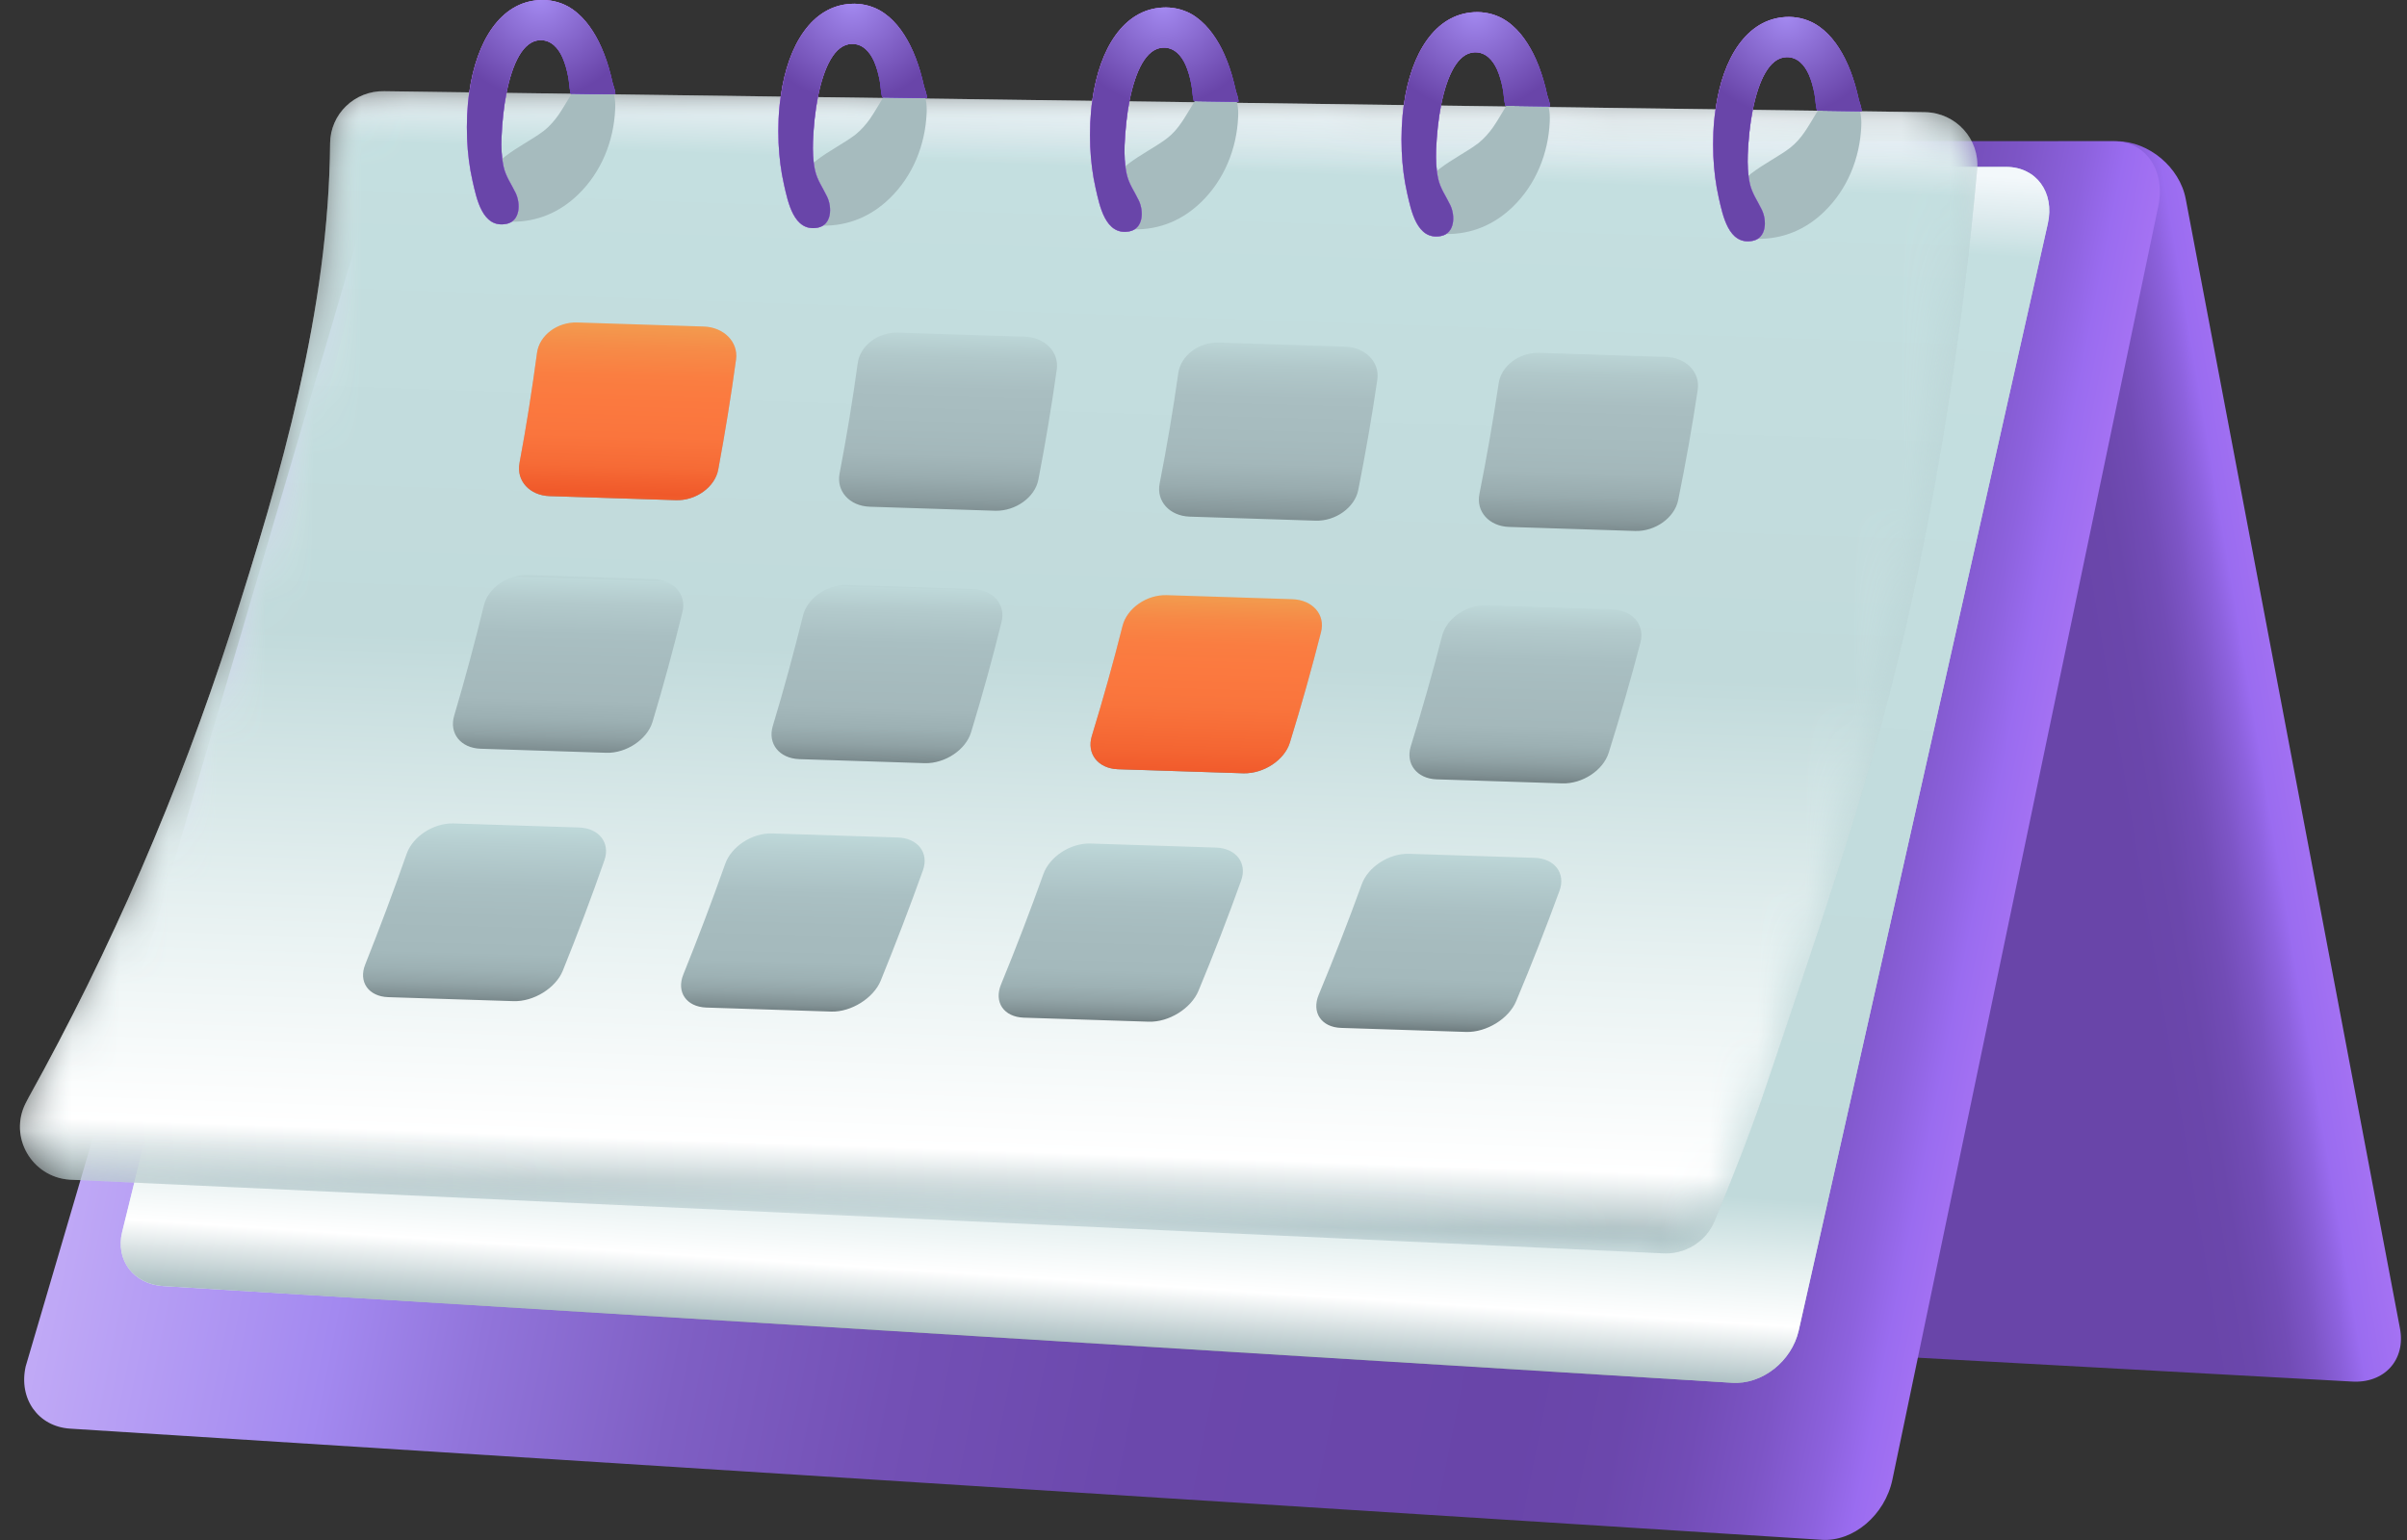 <svg width="50" height="32" viewBox="0 0 50 32" fill="none" xmlns="http://www.w3.org/2000/svg">
<rect x="0" y="0" width="50" height="32" fill="#333333" stroke="none"/>
<path d="M48.847 28.707L11.6 26.66C10.921 26.624 10.291 26.11 10.19 25.51L8.182 4.039C8.082 3.435 8.533 2.941 9.196 2.938L43.974 2.935C44.637 2.938 45.28 3.477 45.404 4.136L49.853 27.599C49.98 28.255 49.529 28.753 48.847 28.707Z" fill="url(#paint0_linear_54_7955)"/>
<path d="M37.833 31.995L1.456 29.686C0.794 29.644 0.381 29.066 0.534 28.391L7.65 4.185C7.806 3.503 8.469 2.948 9.132 2.945L43.913 2.935C44.576 2.938 44.988 3.545 44.833 4.288L39.311 30.742C39.158 31.482 38.495 32.044 37.833 31.995Z" fill="url(#paint1_linear_54_7955)"/>
<path d="M35.978 28.733L3.399 26.724C2.778 26.689 2.392 26.185 2.538 25.597L7.712 4.553C7.858 3.962 8.479 3.477 9.099 3.474L41.678 3.468C42.299 3.471 42.685 3.998 42.539 4.647L37.365 27.645C37.219 28.291 36.598 28.775 35.978 28.733Z" fill="url(#paint2_linear_54_7955)"/>
<path d="M35.978 28.733L3.399 26.724C2.778 26.689 2.392 26.185 2.538 25.597L7.712 4.553C7.858 3.962 8.479 3.477 9.099 3.474L41.678 3.468C42.299 3.471 42.685 3.998 42.539 4.647L37.365 27.645C37.219 28.291 36.598 28.775 35.978 28.733Z" fill="url(#paint3_linear_54_7955)"/>
<mask id="mask0_54_7955" style="mask-type:luminance" maskUnits="userSpaceOnUse" x="0" y="1" width="42" height="26">
<path d="M34.526 26.043L1.443 24.512C0.657 24.457 0.179 23.623 0.533 22.922C0.562 22.867 0.582 22.829 0.592 22.809C2.3 19.741 3.72 16.459 4.795 13.122C5.847 9.85 6.828 6.446 6.857 2.98C6.861 2.37 7.367 1.882 7.981 1.895L39.992 2.331C40.632 2.344 41.129 2.893 41.071 3.526C40.769 6.834 40.252 10.251 39.482 13.484C38.751 16.569 37.693 19.566 36.686 22.57C36.37 23.51 36 24.447 35.617 25.371C35.441 25.803 35 26.075 34.526 26.043Z" fill="white"/>
</mask>
<g mask="url(#mask0_54_7955)">
<path d="M34.526 26.043L1.443 24.512C0.657 24.457 0.179 23.623 0.533 22.922C0.562 22.867 0.582 22.829 0.592 22.809C2.3 19.741 3.72 16.459 4.795 13.122C5.847 9.85 6.828 6.446 6.857 2.98C6.861 2.37 7.367 1.882 7.981 1.895L39.992 2.331C40.632 2.344 41.129 2.893 41.071 3.526C40.769 6.834 40.252 10.251 39.482 13.484C38.751 16.569 37.693 19.566 36.686 22.57C36.37 23.51 36 24.447 35.617 25.371C35.441 25.803 35 26.075 34.526 26.043Z" fill="url(#paint4_radial_54_7955)"/>
</g>
<mask id="mask1_54_7955" style="mask-type:luminance" maskUnits="userSpaceOnUse" x="0" y="1" width="42" height="26">
<path d="M34.526 26.043L1.443 24.512C0.657 24.457 0.179 23.623 0.533 22.922C0.562 22.867 0.582 22.829 0.592 22.809C2.3 19.741 3.72 16.459 4.795 13.122C5.847 9.85 6.828 6.446 6.857 2.98C6.861 2.37 7.367 1.882 7.981 1.895L39.992 2.331C40.632 2.344 41.129 2.893 41.071 3.526C40.769 6.834 40.252 10.251 39.482 13.484C38.751 16.569 37.693 19.566 36.686 22.57C36.37 23.51 36 24.447 35.617 25.371C35.441 25.803 35 26.075 34.526 26.043Z" fill="white"/>
</mask>
<g mask="url(#mask1_54_7955)">
<path d="M34.526 26.043L1.443 24.512C0.657 24.457 0.179 23.623 0.533 22.922C0.562 22.867 0.582 22.829 0.592 22.809C2.3 19.741 3.72 16.459 4.795 13.122C5.847 9.85 6.828 6.446 6.857 2.98C6.861 2.37 7.367 1.882 7.981 1.895L39.992 2.331C40.632 2.344 41.129 2.893 41.071 3.526C40.769 6.834 40.252 10.251 39.482 13.484C38.751 16.569 37.693 19.566 36.686 22.57C36.37 23.51 36 24.447 35.617 25.371C35.441 25.803 35 26.075 34.526 26.043Z" fill="url(#paint5_linear_54_7955)"/>
</g>
<path d="M14.036 10.393C13.162 10.364 12.292 10.338 11.418 10.309C11.002 10.296 10.723 9.989 10.791 9.624C10.934 8.859 11.054 8.093 11.155 7.334C11.204 6.969 11.574 6.688 11.993 6.701C12.867 6.73 13.744 6.756 14.618 6.785C15.037 6.798 15.339 7.105 15.29 7.467C15.186 8.229 15.063 8.994 14.92 9.76C14.851 10.122 14.452 10.409 14.036 10.393ZM21.569 9.97C21.718 9.204 21.845 8.439 21.952 7.677C22.004 7.312 21.702 7.008 21.283 6.995C20.409 6.966 19.532 6.94 18.658 6.911C18.239 6.898 17.866 7.182 17.817 7.547C17.713 8.31 17.587 9.075 17.44 9.841C17.372 10.206 17.645 10.513 18.064 10.529C18.938 10.558 19.808 10.584 20.682 10.613C21.098 10.619 21.497 10.335 21.569 9.97ZM28.215 10.18C28.367 9.414 28.5 8.649 28.611 7.887C28.663 7.522 28.364 7.218 27.945 7.202C27.071 7.173 26.194 7.147 25.32 7.118C24.901 7.105 24.528 7.389 24.476 7.754C24.369 8.516 24.239 9.282 24.089 10.047C24.018 10.412 24.291 10.719 24.71 10.735C25.584 10.764 26.454 10.79 27.328 10.819C27.74 10.832 28.143 10.548 28.215 10.18ZM34.86 10.393C35.016 9.628 35.153 8.862 35.266 8.1C35.322 7.735 35.023 7.428 34.604 7.415C33.73 7.386 32.853 7.36 31.979 7.331C31.56 7.318 31.183 7.602 31.131 7.967C31.018 8.73 30.885 9.495 30.732 10.261C30.657 10.626 30.93 10.936 31.349 10.949C32.223 10.978 33.093 11.004 33.967 11.033C34.383 11.046 34.786 10.758 34.86 10.393ZM12.594 15.642C11.723 15.613 10.853 15.587 9.986 15.558C9.57 15.545 9.326 15.238 9.434 14.873C9.661 14.108 9.866 13.342 10.051 12.583C10.138 12.218 10.541 11.934 10.96 11.95C11.834 11.979 12.704 12.005 13.578 12.034C13.994 12.047 14.267 12.354 14.176 12.715C13.991 13.478 13.783 14.243 13.552 15.009C13.439 15.367 13.007 15.655 12.594 15.642ZM20.172 15.216C20.406 14.45 20.617 13.684 20.805 12.922C20.896 12.557 20.627 12.254 20.211 12.241C19.34 12.212 18.467 12.186 17.593 12.157C17.177 12.144 16.771 12.428 16.68 12.793C16.492 13.555 16.284 14.321 16.053 15.086C15.943 15.451 16.186 15.758 16.602 15.774C17.473 15.803 18.343 15.829 19.211 15.858C19.63 15.868 20.062 15.581 20.172 15.216ZM26.795 15.429C27.032 14.663 27.247 13.898 27.442 13.135C27.536 12.77 27.266 12.467 26.85 12.451C25.98 12.421 25.106 12.396 24.235 12.367C23.82 12.354 23.414 12.638 23.32 13.003C23.128 13.765 22.913 14.531 22.68 15.296C22.569 15.661 22.81 15.968 23.222 15.984C24.093 16.013 24.96 16.039 25.83 16.068C26.249 16.078 26.685 15.794 26.795 15.429ZM33.418 15.639C33.658 14.873 33.879 14.108 34.078 13.345C34.172 12.98 33.905 12.674 33.49 12.661C32.619 12.632 31.745 12.606 30.875 12.577C30.459 12.564 30.05 12.848 29.956 13.213C29.761 13.975 29.543 14.741 29.306 15.506C29.192 15.871 29.433 16.181 29.845 16.194C30.716 16.223 31.583 16.249 32.453 16.278C32.869 16.291 33.304 16.007 33.418 15.639ZM10.668 20.803C9.801 20.774 8.933 20.749 8.066 20.72C7.654 20.707 7.439 20.4 7.589 20.035C7.894 19.269 8.18 18.504 8.446 17.745C8.573 17.38 9.005 17.099 9.421 17.111C10.291 17.141 11.158 17.166 12.029 17.195C12.445 17.208 12.682 17.515 12.555 17.877C12.289 18.639 12 19.405 11.691 20.17C11.545 20.532 11.084 20.816 10.668 20.803ZM18.295 20.377C18.606 19.612 18.899 18.846 19.172 18.084C19.302 17.719 19.064 17.415 18.649 17.402C17.778 17.373 16.911 17.347 16.04 17.318C15.625 17.305 15.189 17.59 15.063 17.955C14.793 18.717 14.504 19.482 14.195 20.248C14.046 20.613 14.257 20.92 14.67 20.936C15.537 20.965 16.404 20.991 17.271 21.02C17.681 21.03 18.145 20.742 18.295 20.377ZM24.895 20.59C25.213 19.825 25.509 19.059 25.782 18.297C25.912 17.932 25.678 17.628 25.262 17.612C24.392 17.583 23.524 17.557 22.654 17.528C22.238 17.515 21.803 17.799 21.673 18.165C21.4 18.927 21.108 19.692 20.793 20.458C20.643 20.823 20.851 21.13 21.264 21.146C22.131 21.175 22.998 21.201 23.862 21.23C24.281 21.243 24.742 20.955 24.895 20.59ZM31.495 20.803C31.817 20.038 32.116 19.272 32.395 18.51C32.528 18.145 32.294 17.838 31.878 17.825C31.008 17.796 30.141 17.77 29.27 17.741C28.855 17.729 28.416 18.013 28.286 18.378C28.01 19.14 27.711 19.905 27.393 20.671C27.24 21.036 27.448 21.346 27.86 21.359C28.728 21.388 29.595 21.414 30.459 21.443C30.878 21.453 31.343 21.169 31.495 20.803Z" fill="url(#paint6_linear_54_7955)"/>
<path d="M11.603 2.386C11.694 2.253 11.775 2.108 11.863 1.966C11.896 1.911 11.928 1.859 11.951 1.798C11.964 1.762 11.97 1.724 11.993 1.691C12.052 1.607 12.172 1.604 12.273 1.614C12.678 1.656 12.796 1.882 12.779 2.269C12.75 2.935 12.49 3.578 12.009 4.043C11.626 4.414 11.155 4.614 10.619 4.608C10.518 4.608 10.415 4.598 10.324 4.556C10.138 4.472 10.031 4.266 10.031 4.065C10.031 3.339 10.827 3.077 11.298 2.718C11.421 2.621 11.516 2.508 11.603 2.386Z" fill="url(#paint7_radial_54_7955)"/>
<path d="M12.724 1.714C12.701 1.61 12.675 1.507 12.646 1.407C12.591 1.22 12.522 1.036 12.435 0.861C12.289 0.574 12.087 0.296 11.798 0.134C11.616 0.034 11.408 -0.011 11.2 0.002C10.401 0.047 9.901 0.842 9.748 1.917C9.703 2.224 9.69 2.554 9.703 2.893C9.716 3.187 9.752 3.481 9.817 3.765C9.898 4.114 10.015 4.747 10.515 4.653C10.811 4.598 10.817 4.227 10.71 4.007C10.619 3.817 10.505 3.668 10.46 3.458C10.418 3.261 10.411 3.061 10.418 2.861C10.431 2.55 10.463 2.224 10.522 1.927C10.642 1.329 10.863 0.845 11.22 0.835C11.45 0.829 11.597 1 11.684 1.194C11.74 1.32 11.775 1.452 11.801 1.588C11.824 1.698 11.824 1.814 11.85 1.924C11.853 1.933 11.853 1.94 11.857 1.946L12.782 1.959C12.786 1.879 12.737 1.775 12.724 1.714Z" fill="url(#paint8_radial_54_7955)"/>
<path d="M12.724 1.714C12.701 1.61 12.675 1.507 12.646 1.407C12.591 1.22 12.522 1.036 12.435 0.861C12.289 0.574 12.087 0.296 11.798 0.134C11.616 0.034 11.408 -0.011 11.2 0.002C10.401 0.047 9.901 0.842 9.748 1.917C9.703 2.224 9.69 2.554 9.703 2.893C9.716 3.187 9.752 3.481 9.817 3.765C9.898 4.114 10.015 4.747 10.515 4.653C10.811 4.598 10.817 4.227 10.71 4.007C10.619 3.817 10.505 3.668 10.46 3.458C10.418 3.261 10.411 3.061 10.418 2.861C10.431 2.55 10.463 2.224 10.522 1.927C10.642 1.329 10.863 0.845 11.22 0.835C11.45 0.829 11.597 1 11.684 1.194C11.74 1.32 11.775 1.452 11.801 1.588C11.824 1.698 11.824 1.814 11.85 1.924C11.853 1.933 11.853 1.94 11.857 1.946L12.782 1.959C12.786 1.879 12.737 1.775 12.724 1.714Z" fill="url(#paint9_radial_54_7955)"/>
<path d="M12.724 1.714C12.701 1.61 12.675 1.507 12.646 1.407C12.591 1.22 12.522 1.036 12.435 0.861C12.289 0.574 12.087 0.296 11.798 0.134C11.616 0.034 11.408 -0.011 11.2 0.002C10.401 0.047 9.901 0.842 9.748 1.917C9.703 2.224 9.69 2.554 9.703 2.893C9.716 3.187 9.752 3.481 9.817 3.765C9.898 4.114 10.015 4.747 10.515 4.653C10.811 4.598 10.817 4.227 10.71 4.007C10.619 3.817 10.505 3.668 10.46 3.458C10.418 3.261 10.411 3.061 10.418 2.861C10.431 2.55 10.463 2.224 10.522 1.927C10.642 1.329 10.863 0.845 11.22 0.835C11.45 0.829 11.597 1 11.684 1.194C11.74 1.32 11.775 1.452 11.801 1.588C11.824 1.698 11.824 1.814 11.85 1.924C11.853 1.933 11.853 1.94 11.857 1.946L12.782 1.959C12.786 1.879 12.737 1.775 12.724 1.714Z" fill="url(#paint10_radial_54_7955)"/>
<path d="M18.074 2.466C18.165 2.334 18.246 2.189 18.333 2.047C18.366 1.992 18.398 1.94 18.421 1.879C18.434 1.843 18.441 1.804 18.463 1.772C18.522 1.688 18.642 1.685 18.743 1.694C19.149 1.736 19.266 1.963 19.249 2.35C19.22 3.016 18.96 3.658 18.48 4.123C18.096 4.495 17.625 4.695 17.089 4.689C16.989 4.689 16.885 4.679 16.794 4.637C16.609 4.553 16.502 4.346 16.502 4.146C16.502 3.419 17.297 3.158 17.768 2.799C17.892 2.699 17.989 2.586 18.074 2.466Z" fill="url(#paint11_radial_54_7955)"/>
<path d="M19.194 1.791C19.171 1.688 19.145 1.585 19.116 1.485C19.061 1.297 18.993 1.113 18.905 0.939C18.759 0.651 18.557 0.373 18.268 0.212C18.086 0.112 17.878 0.067 17.671 0.08C16.872 0.125 16.371 0.919 16.219 1.995C16.173 2.302 16.16 2.631 16.173 2.97C16.186 3.264 16.222 3.558 16.287 3.843C16.368 4.191 16.485 4.824 16.985 4.731C17.281 4.676 17.287 4.304 17.18 4.085C17.089 3.894 16.976 3.746 16.93 3.536C16.888 3.339 16.881 3.138 16.888 2.938C16.901 2.628 16.933 2.302 16.992 2.005C17.112 1.407 17.333 0.923 17.69 0.913C17.921 0.906 18.067 1.078 18.155 1.271C18.21 1.397 18.246 1.53 18.272 1.665C18.294 1.775 18.294 1.892 18.32 2.001C18.323 2.011 18.323 2.018 18.327 2.024L19.253 2.037C19.256 1.956 19.21 1.853 19.194 1.791Z" fill="url(#paint12_radial_54_7955)"/>
<path d="M19.194 1.791C19.171 1.688 19.145 1.585 19.116 1.485C19.061 1.297 18.993 1.113 18.905 0.939C18.759 0.651 18.557 0.373 18.268 0.212C18.086 0.112 17.878 0.067 17.671 0.08C16.872 0.125 16.371 0.919 16.219 1.995C16.173 2.302 16.16 2.631 16.173 2.97C16.186 3.264 16.222 3.558 16.287 3.843C16.368 4.191 16.485 4.824 16.985 4.731C17.281 4.676 17.287 4.304 17.18 4.085C17.089 3.894 16.976 3.746 16.93 3.536C16.888 3.339 16.881 3.138 16.888 2.938C16.901 2.628 16.933 2.302 16.992 2.005C17.112 1.407 17.333 0.923 17.69 0.913C17.921 0.906 18.067 1.078 18.155 1.271C18.21 1.397 18.246 1.53 18.272 1.665C18.294 1.775 18.294 1.892 18.32 2.001C18.323 2.011 18.323 2.018 18.327 2.024L19.253 2.037C19.256 1.956 19.21 1.853 19.194 1.791Z" fill="url(#paint13_radial_54_7955)"/>
<path d="M19.194 1.791C19.171 1.688 19.145 1.585 19.116 1.485C19.061 1.297 18.993 1.113 18.905 0.939C18.759 0.651 18.557 0.373 18.268 0.212C18.086 0.112 17.878 0.067 17.671 0.08C16.872 0.125 16.371 0.919 16.219 1.995C16.173 2.302 16.16 2.631 16.173 2.97C16.186 3.264 16.222 3.558 16.287 3.843C16.368 4.191 16.485 4.824 16.985 4.731C17.281 4.676 17.287 4.304 17.18 4.085C17.089 3.894 16.976 3.746 16.93 3.536C16.888 3.339 16.881 3.138 16.888 2.938C16.901 2.628 16.933 2.302 16.992 2.005C17.112 1.407 17.333 0.923 17.69 0.913C17.921 0.906 18.067 1.078 18.155 1.271C18.21 1.397 18.246 1.53 18.272 1.665C18.294 1.775 18.294 1.892 18.32 2.001C18.323 2.011 18.323 2.018 18.327 2.024L19.253 2.037C19.256 1.956 19.21 1.853 19.194 1.791Z" fill="url(#paint14_radial_54_7955)"/>
<path d="M24.544 2.544C24.635 2.411 24.716 2.266 24.804 2.124C24.837 2.069 24.869 2.017 24.892 1.956C24.905 1.92 24.911 1.882 24.934 1.849C24.992 1.765 25.113 1.762 25.213 1.772C25.619 1.814 25.736 2.04 25.72 2.428C25.691 3.093 25.431 3.736 24.95 4.201C24.567 4.572 24.096 4.773 23.56 4.766C23.459 4.766 23.355 4.756 23.265 4.714C23.079 4.63 22.972 4.424 22.972 4.223C22.972 3.497 23.768 3.235 24.239 2.877C24.366 2.78 24.46 2.667 24.544 2.544Z" fill="url(#paint15_radial_54_7955)"/>
<path d="M25.668 1.869C25.645 1.766 25.619 1.662 25.59 1.562C25.535 1.375 25.466 1.191 25.379 1.016C25.232 0.729 25.028 0.451 24.742 0.289C24.56 0.189 24.352 0.144 24.144 0.157C23.345 0.202 22.845 0.997 22.692 2.072C22.647 2.379 22.634 2.709 22.647 3.048C22.66 3.342 22.696 3.636 22.761 3.92C22.842 4.269 22.959 4.902 23.459 4.808C23.755 4.753 23.761 4.382 23.654 4.162C23.563 3.972 23.449 3.823 23.404 3.613C23.361 3.416 23.355 3.216 23.361 3.016C23.375 2.705 23.407 2.379 23.465 2.082C23.586 1.484 23.806 1 24.164 0.99C24.394 0.984 24.541 1.155 24.628 1.349C24.683 1.475 24.719 1.607 24.745 1.743C24.768 1.853 24.768 1.969 24.794 2.079C24.797 2.089 24.797 2.095 24.8 2.101L25.726 2.114C25.729 2.037 25.681 1.93 25.668 1.869Z" fill="url(#paint16_radial_54_7955)"/>
<path d="M25.668 1.869C25.645 1.766 25.619 1.662 25.59 1.562C25.535 1.375 25.466 1.191 25.379 1.016C25.232 0.729 25.028 0.451 24.742 0.289C24.56 0.189 24.352 0.144 24.144 0.157C23.345 0.202 22.845 0.997 22.692 2.072C22.647 2.379 22.634 2.709 22.647 3.048C22.66 3.342 22.696 3.636 22.761 3.92C22.842 4.269 22.959 4.902 23.459 4.808C23.755 4.753 23.761 4.382 23.654 4.162C23.563 3.972 23.449 3.823 23.404 3.613C23.361 3.416 23.355 3.216 23.361 3.016C23.375 2.705 23.407 2.379 23.465 2.082C23.586 1.484 23.806 1 24.164 0.99C24.394 0.984 24.541 1.155 24.628 1.349C24.683 1.475 24.719 1.607 24.745 1.743C24.768 1.853 24.768 1.969 24.794 2.079C24.797 2.089 24.797 2.095 24.8 2.101L25.726 2.114C25.729 2.037 25.681 1.93 25.668 1.869Z" fill="url(#paint17_radial_54_7955)"/>
<path d="M25.668 1.869C25.645 1.766 25.619 1.662 25.59 1.562C25.535 1.375 25.466 1.191 25.379 1.016C25.232 0.729 25.028 0.451 24.742 0.289C24.56 0.189 24.352 0.144 24.144 0.157C23.345 0.202 22.845 0.997 22.692 2.072C22.647 2.379 22.634 2.709 22.647 3.048C22.66 3.342 22.696 3.636 22.761 3.92C22.842 4.269 22.959 4.902 23.459 4.808C23.755 4.753 23.761 4.382 23.654 4.162C23.563 3.972 23.449 3.823 23.404 3.613C23.361 3.416 23.355 3.216 23.361 3.016C23.375 2.705 23.407 2.379 23.465 2.082C23.586 1.484 23.806 1 24.164 0.99C24.394 0.984 24.541 1.155 24.628 1.349C24.683 1.475 24.719 1.607 24.745 1.743C24.768 1.853 24.768 1.969 24.794 2.079C24.797 2.089 24.797 2.095 24.8 2.101L25.726 2.114C25.729 2.037 25.681 1.93 25.668 1.869Z" fill="url(#paint18_radial_54_7955)"/>
<path d="M31.017 2.641C31.108 2.508 31.19 2.363 31.277 2.221C31.31 2.166 31.342 2.114 31.365 2.053C31.378 2.017 31.384 1.979 31.407 1.946C31.466 1.862 31.586 1.859 31.687 1.869C32.093 1.911 32.209 2.137 32.193 2.525C32.164 3.19 31.904 3.833 31.424 4.298C31.04 4.669 30.569 4.87 30.033 4.863C29.933 4.863 29.829 4.853 29.738 4.811C29.552 4.727 29.445 4.521 29.445 4.32C29.445 3.594 30.241 3.332 30.712 2.973C30.835 2.873 30.933 2.76 31.017 2.641Z" fill="url(#paint19_radial_54_7955)"/>
<path d="M32.138 1.966C32.116 1.862 32.09 1.759 32.06 1.659C32.005 1.472 31.937 1.287 31.849 1.113C31.703 0.826 31.502 0.548 31.213 0.386C31.031 0.286 30.823 0.241 30.615 0.254C29.816 0.299 29.316 1.094 29.163 2.169C29.118 2.476 29.105 2.806 29.118 3.145C29.131 3.439 29.166 3.733 29.231 4.017C29.312 4.366 29.429 4.999 29.93 4.905C30.225 4.85 30.232 4.479 30.125 4.259C30.034 4.069 29.92 3.92 29.874 3.71C29.832 3.513 29.826 3.313 29.832 3.112C29.845 2.802 29.878 2.476 29.936 2.179C30.056 1.581 30.277 1.097 30.634 1.087C30.865 1.081 31.011 1.252 31.099 1.446C31.154 1.572 31.19 1.704 31.216 1.84C31.239 1.95 31.239 2.066 31.265 2.176C31.268 2.185 31.268 2.192 31.271 2.198L32.197 2.211C32.2 2.131 32.151 2.027 32.138 1.966Z" fill="url(#paint20_radial_54_7955)"/>
<path d="M32.138 1.966C32.116 1.862 32.09 1.759 32.06 1.659C32.005 1.472 31.937 1.287 31.849 1.113C31.703 0.826 31.502 0.548 31.213 0.386C31.031 0.286 30.823 0.241 30.615 0.254C29.816 0.299 29.316 1.094 29.163 2.169C29.118 2.476 29.105 2.806 29.118 3.145C29.131 3.439 29.166 3.733 29.231 4.017C29.312 4.366 29.429 4.999 29.93 4.905C30.225 4.85 30.232 4.479 30.125 4.259C30.034 4.069 29.92 3.92 29.874 3.71C29.832 3.513 29.826 3.313 29.832 3.112C29.845 2.802 29.878 2.476 29.936 2.179C30.056 1.581 30.277 1.097 30.634 1.087C30.865 1.081 31.011 1.252 31.099 1.446C31.154 1.572 31.19 1.704 31.216 1.84C31.239 1.95 31.239 2.066 31.265 2.176C31.268 2.185 31.268 2.192 31.271 2.198L32.197 2.211C32.2 2.131 32.151 2.027 32.138 1.966Z" fill="url(#paint21_radial_54_7955)"/>
<path d="M32.138 1.966C32.116 1.862 32.09 1.759 32.06 1.659C32.005 1.472 31.937 1.287 31.849 1.113C31.703 0.826 31.502 0.548 31.213 0.386C31.031 0.286 30.823 0.241 30.615 0.254C29.816 0.299 29.316 1.094 29.163 2.169C29.118 2.476 29.105 2.806 29.118 3.145C29.131 3.439 29.166 3.733 29.231 4.017C29.312 4.366 29.429 4.999 29.93 4.905C30.225 4.85 30.232 4.479 30.125 4.259C30.034 4.069 29.92 3.92 29.874 3.71C29.832 3.513 29.826 3.313 29.832 3.112C29.845 2.802 29.878 2.476 29.936 2.179C30.056 1.581 30.277 1.097 30.634 1.087C30.865 1.081 31.011 1.252 31.099 1.446C31.154 1.572 31.19 1.704 31.216 1.84C31.239 1.95 31.239 2.066 31.265 2.176C31.268 2.185 31.268 2.192 31.271 2.198L32.197 2.211C32.2 2.131 32.151 2.027 32.138 1.966Z" fill="url(#paint22_radial_54_7955)"/>
<path d="M37.488 2.741C37.579 2.609 37.66 2.463 37.748 2.321C37.781 2.266 37.813 2.215 37.836 2.153C37.849 2.118 37.855 2.079 37.878 2.047C37.936 1.963 38.057 1.959 38.157 1.969C38.563 2.011 38.68 2.237 38.664 2.625C38.635 3.29 38.375 3.933 37.894 4.398C37.511 4.77 37.04 4.97 36.504 4.963C36.403 4.963 36.299 4.954 36.208 4.912C36.023 4.828 35.916 4.621 35.916 4.421C35.916 3.694 36.712 3.432 37.183 3.074C37.306 2.977 37.404 2.864 37.488 2.741Z" fill="url(#paint23_radial_54_7955)"/>
<path d="M38.612 2.066C38.589 1.963 38.563 1.859 38.534 1.759C38.479 1.572 38.411 1.388 38.323 1.213C38.177 0.926 37.975 0.648 37.686 0.487C37.504 0.387 37.297 0.341 37.089 0.354C36.29 0.399 35.789 1.194 35.637 2.27C35.591 2.576 35.578 2.906 35.591 3.245C35.604 3.539 35.64 3.833 35.705 4.117C35.786 4.466 35.903 5.099 36.403 5.005C36.699 4.951 36.705 4.579 36.598 4.359C36.507 4.169 36.394 4.02 36.348 3.81C36.306 3.613 36.299 3.413 36.306 3.213C36.319 2.903 36.351 2.576 36.41 2.279C36.53 1.682 36.751 1.197 37.108 1.188C37.339 1.181 37.485 1.352 37.573 1.546C37.628 1.672 37.663 1.804 37.69 1.94C37.712 2.05 37.712 2.166 37.738 2.276C37.742 2.286 37.742 2.292 37.745 2.299L38.67 2.312C38.674 2.234 38.625 2.127 38.612 2.066Z" fill="url(#paint24_radial_54_7955)"/>
<path d="M38.612 2.066C38.589 1.963 38.563 1.859 38.534 1.759C38.479 1.572 38.411 1.388 38.323 1.213C38.177 0.926 37.975 0.648 37.686 0.487C37.504 0.387 37.297 0.341 37.089 0.354C36.29 0.399 35.789 1.194 35.637 2.27C35.591 2.576 35.578 2.906 35.591 3.245C35.604 3.539 35.64 3.833 35.705 4.117C35.786 4.466 35.903 5.099 36.403 5.005C36.699 4.951 36.705 4.579 36.598 4.359C36.507 4.169 36.394 4.02 36.348 3.81C36.306 3.613 36.299 3.413 36.306 3.213C36.319 2.903 36.351 2.576 36.41 2.279C36.53 1.682 36.751 1.197 37.108 1.188C37.339 1.181 37.485 1.352 37.573 1.546C37.628 1.672 37.663 1.804 37.69 1.94C37.712 2.05 37.712 2.166 37.738 2.276C37.742 2.286 37.742 2.292 37.745 2.299L38.67 2.312C38.674 2.234 38.625 2.127 38.612 2.066Z" fill="url(#paint25_radial_54_7955)"/>
<path d="M38.612 2.066C38.589 1.963 38.563 1.859 38.534 1.759C38.479 1.572 38.411 1.388 38.323 1.213C38.177 0.926 37.975 0.648 37.686 0.487C37.504 0.387 37.297 0.341 37.089 0.354C36.29 0.399 35.789 1.194 35.637 2.27C35.591 2.576 35.578 2.906 35.591 3.245C35.604 3.539 35.64 3.833 35.705 4.117C35.786 4.466 35.903 5.099 36.403 5.005C36.699 4.951 36.705 4.579 36.598 4.359C36.507 4.169 36.394 4.02 36.348 3.81C36.306 3.613 36.299 3.413 36.306 3.213C36.319 2.903 36.351 2.576 36.41 2.279C36.53 1.682 36.751 1.197 37.108 1.188C37.339 1.181 37.485 1.352 37.573 1.546C37.628 1.672 37.663 1.804 37.69 1.94C37.712 2.05 37.712 2.166 37.738 2.276C37.742 2.286 37.742 2.292 37.745 2.299L38.67 2.312C38.674 2.234 38.625 2.127 38.612 2.066Z" fill="url(#paint26_radial_54_7955)"/>
<path d="M14.036 10.393C13.162 10.364 12.292 10.338 11.418 10.309C11.002 10.296 10.723 9.989 10.791 9.624C10.934 8.859 11.054 8.093 11.155 7.334C11.204 6.969 11.574 6.688 11.993 6.701C12.867 6.73 13.744 6.756 14.617 6.785C15.036 6.798 15.338 7.105 15.29 7.467C15.186 8.229 15.062 8.994 14.919 9.76C14.851 10.122 14.452 10.409 14.036 10.393ZM26.795 15.429C27.032 14.663 27.246 13.898 27.441 13.135C27.535 12.77 27.266 12.467 26.85 12.451C25.98 12.421 25.106 12.396 24.235 12.367C23.82 12.354 23.413 12.638 23.319 13.003C23.128 13.765 22.913 14.531 22.679 15.296C22.569 15.661 22.809 15.968 23.222 15.984C24.092 16.013 24.96 16.039 25.83 16.068C26.249 16.078 26.684 15.794 26.795 15.429Z" fill="url(#paint27_linear_54_7955)"/>
<defs>
<linearGradient id="paint0_linear_54_7955" x1="5.999" y1="11.127" x2="49.449" y2="3.847" gradientUnits="userSpaceOnUse">
<stop stop-color="#C9B3F8"/>
<stop offset="0.178" stop-color="#6945A9"/>
<stop offset="0.257" stop-color="#6945A9"/>
<stop offset="0.83" stop-color="#6945A9"/>
<stop offset="0.85" stop-color="#6B47AC"/>
<stop offset="0.866" stop-color="#724CB6"/>
<stop offset="0.879" stop-color="#7D55C6"/>
<stop offset="0.892" stop-color="#8D62DE"/>
<stop offset="0.9" stop-color="#9A6CF0"/>
<stop offset="1" stop-color="#CF8AFF"/>
</linearGradient>
<linearGradient id="paint1_linear_54_7955" x1="1.892" y1="12.577" x2="45.065" y2="21.171" gradientUnits="userSpaceOnUse">
<stop stop-color="#C9B3F8"/>
<stop offset="0.178" stop-color="#A389F0"/>
<stop offset="0.249" stop-color="#9174DA"/>
<stop offset="0.342" stop-color="#7F5FC4"/>
<stop offset="0.445" stop-color="#7350B5"/>
<stop offset="0.563" stop-color="#6B48AC"/>
<stop offset="0.735" stop-color="#6945A9"/>
<stop offset="0.782" stop-color="#6B47AC"/>
<stop offset="0.818" stop-color="#724CB6"/>
<stop offset="0.851" stop-color="#7D55C6"/>
<stop offset="0.882" stop-color="#8D62DE"/>
<stop offset="0.9" stop-color="#9A6CF0"/>
<stop offset="1" stop-color="#CF8AFF"/>
</linearGradient>
<linearGradient id="paint2_linear_54_7955" x1="3.676" y1="11.712" x2="42.836" y2="19.508" gradientUnits="userSpaceOnUse">
<stop stop-color="#A6BBBE"/>
<stop offset="0.058" stop-color="#ECFCFF"/>
<stop offset="0.086" stop-color="#DEEEF1"/>
<stop offset="0.167" stop-color="#BDCCCF"/>
<stop offset="0.254" stop-color="#A1B0B3"/>
<stop offset="0.346" stop-color="#8C9A9D"/>
<stop offset="0.448" stop-color="#7D8B8E"/>
<stop offset="0.565" stop-color="#748285"/>
<stop offset="0.735" stop-color="#717F82"/>
<stop offset="0.778" stop-color="#748285"/>
<stop offset="0.811" stop-color="#7C8C8F"/>
<stop offset="0.841" stop-color="#8A9C9F"/>
<stop offset="0.869" stop-color="#9FB4B6"/>
<stop offset="0.895" stop-color="#B8D2D3"/>
<stop offset="0.9" stop-color="#BED8D9"/>
<stop offset="1" stop-color="#A6BBBE"/>
</linearGradient>
<linearGradient id="paint3_linear_54_7955" x1="23.362" y1="2.491" x2="21.718" y2="27.952" gradientUnits="userSpaceOnUse">
<stop stop-color="#F3F8FB"/>
<stop offset="0.035" stop-color="#DCEAED"/>
<stop offset="0.065" stop-color="#C4DFE0"/>
<stop offset="0.843" stop-color="#C1DADB"/>
<stop offset="0.902" stop-color="#E7F1F1"/>
<stop offset="0.946" stop-color="white"/>
<stop offset="1" stop-color="#A6BBBE"/>
</linearGradient>
<radialGradient id="paint4_radial_54_7955" cx="0" cy="0" r="1" gradientUnits="userSpaceOnUse" gradientTransform="translate(-17.441 1.526) scale(58.685 58.358)">
<stop offset="0.409" stop-color="#F3F8FB"/>
<stop offset="0.474" stop-color="#DCEAED"/>
<stop offset="0.966" stop-color="#ECFCFF"/>
<stop offset="0.98" stop-color="#BED8D9"/>
<stop offset="0.998" stop-color="#A6BBBE"/>
</radialGradient>
<linearGradient id="paint5_linear_54_7955" x1="21.152" y1="1.891" x2="20.343" y2="25.26" gradientUnits="userSpaceOnUse">
<stop stop-color="#F3F8FB"/>
<stop offset="0.035" stop-color="#DCEAED"/>
<stop offset="0.065" stop-color="#C4DFE0"/>
<stop offset="0.501" stop-color="#C1DADB"/>
<stop offset="0.753" stop-color="#E7F1F1"/>
<stop offset="0.942" stop-color="white"/>
<stop offset="1" stop-color="#A6BBBE"/>
</linearGradient>
<linearGradient id="paint6_linear_54_7955" x1="21.036" y1="6.093" x2="20.606" y2="21.89" gradientUnits="userSpaceOnUse">
<stop offset="0.051" stop-color="#BED8D9"/>
<stop offset="0.087" stop-color="#B1C8CA"/>
<stop offset="0.128" stop-color="#A9BEC1"/>
<stop offset="0.18" stop-color="#A6BBBE"/>
<stop offset="0.215" stop-color="#A3B7BA"/>
<stop offset="0.246" stop-color="#99ACAF"/>
<stop offset="0.276" stop-color="#899A9D"/>
<stop offset="0.305" stop-color="#728083"/>
<stop offset="0.306" stop-color="#717F82"/>
<stop offset="0.392" stop-color="#BED8D9"/>
<stop offset="0.422" stop-color="#B3CACC"/>
<stop offset="0.464" stop-color="#A9BFC2"/>
<stop offset="0.508" stop-color="#A6BBBE"/>
<stop offset="0.55" stop-color="#A4B8BB"/>
<stop offset="0.576" stop-color="#9CB0B3"/>
<stop offset="0.598" stop-color="#90A2A5"/>
<stop offset="0.617" stop-color="#7E8E91"/>
<stop offset="0.627" stop-color="#717F82"/>
<stop offset="0.719" stop-color="#BED8D9"/>
<stop offset="0.743" stop-color="#B7CFD1"/>
<stop offset="0.796" stop-color="#AAC0C3"/>
<stop offset="0.84" stop-color="#A6BBBE"/>
<stop offset="0.886" stop-color="#A4B9BC"/>
<stop offset="0.909" stop-color="#9DB1B4"/>
<stop offset="0.927" stop-color="#92A4A7"/>
<stop offset="0.943" stop-color="#819194"/>
<stop offset="0.953" stop-color="#717F82"/>
</linearGradient>
<radialGradient id="paint7_radial_54_7955" cx="0" cy="0" r="1" gradientUnits="userSpaceOnUse" gradientTransform="translate(9.244 1.461) rotate(8.636) scale(3.652 3.628)">
<stop offset="0.737" stop-color="#A6BBBE"/>
<stop offset="0.854" stop-color="#A6BBBE"/>
<stop offset="0.977" stop-color="#A6BBBE"/>
</radialGradient>
<radialGradient id="paint8_radial_54_7955" cx="0" cy="0" r="1" gradientUnits="userSpaceOnUse" gradientTransform="translate(15.76 2.621) scale(6.653 6.616)">
<stop offset="0.883" stop-color="#6945A9"/>
<stop offset="0.937" stop-color="#CF8AFF"/>
<stop offset="0.973" stop-color="#E8C7FC"/>
</radialGradient>
<radialGradient id="paint9_radial_54_7955" cx="0" cy="0" r="1" gradientUnits="userSpaceOnUse" gradientTransform="translate(12.127 1.965) scale(2.08 2.069)">
<stop stop-color="#6125E5"/>
<stop offset="0.919" stop-color="#CF8AFF"/>
</radialGradient>
<radialGradient id="paint10_radial_54_7955" cx="0" cy="0" r="1" gradientUnits="userSpaceOnUse" gradientTransform="translate(11.224 -0.03) scale(2.08 2.069)">
<stop stop-color="#A389F0"/>
<stop offset="1" stop-color="#6945A9"/>
</radialGradient>
<radialGradient id="paint11_radial_54_7955" cx="0" cy="0" r="1" gradientUnits="userSpaceOnUse" gradientTransform="translate(15.715 1.54) rotate(8.636) scale(3.652 3.628)">
<stop offset="0.737" stop-color="#A6BBBE"/>
<stop offset="0.854" stop-color="#A6BBBE"/>
<stop offset="0.977" stop-color="#A6BBBE"/>
</radialGradient>
<radialGradient id="paint12_radial_54_7955" cx="0" cy="0" r="1" gradientUnits="userSpaceOnUse" gradientTransform="translate(22.231 2.699) scale(6.653 6.616)">
<stop offset="0.883" stop-color="#6945A9"/>
<stop offset="0.937" stop-color="#CF8AFF"/>
<stop offset="0.973" stop-color="#E8C7FC"/>
</radialGradient>
<radialGradient id="paint13_radial_54_7955" cx="0" cy="0" r="1" gradientUnits="userSpaceOnUse" gradientTransform="translate(18.598 2.044) scale(2.08 2.069)">
<stop stop-color="#6125E5"/>
<stop offset="0.919" stop-color="#CF8AFF"/>
</radialGradient>
<radialGradient id="paint14_radial_54_7955" cx="0" cy="0" r="1" gradientUnits="userSpaceOnUse" gradientTransform="translate(17.696 0.048) scale(2.08 2.069)">
<stop stop-color="#A389F0"/>
<stop offset="1" stop-color="#6945A9"/>
</radialGradient>
<radialGradient id="paint15_radial_54_7955" cx="0" cy="0" r="1" gradientUnits="userSpaceOnUse" gradientTransform="translate(22.187 1.618) rotate(8.636) scale(3.652 3.628)">
<stop offset="0.737" stop-color="#A6BBBE"/>
<stop offset="0.854" stop-color="#A6BBBE"/>
<stop offset="0.977" stop-color="#A6BBBE"/>
</radialGradient>
<radialGradient id="paint16_radial_54_7955" cx="0" cy="0" r="1" gradientUnits="userSpaceOnUse" gradientTransform="translate(28.703 2.777) scale(6.653 6.616)">
<stop offset="0.883" stop-color="#6945A9"/>
<stop offset="0.937" stop-color="#CF8AFF"/>
<stop offset="0.973" stop-color="#E8C7FC"/>
</radialGradient>
<radialGradient id="paint17_radial_54_7955" cx="0" cy="0" r="1" gradientUnits="userSpaceOnUse" gradientTransform="translate(25.07 2.122) scale(2.08 2.069)">
<stop stop-color="#6125E5"/>
<stop offset="0.919" stop-color="#CF8AFF"/>
</radialGradient>
<radialGradient id="paint18_radial_54_7955" cx="0" cy="0" r="1" gradientUnits="userSpaceOnUse" gradientTransform="translate(24.167 0.127) scale(2.08 2.069)">
<stop stop-color="#A389F0"/>
<stop offset="1" stop-color="#6945A9"/>
</radialGradient>
<radialGradient id="paint19_radial_54_7955" cx="0" cy="0" r="1" gradientUnits="userSpaceOnUse" gradientTransform="translate(28.659 1.714) rotate(8.636) scale(3.652 3.628)">
<stop offset="0.737" stop-color="#A6BBBE"/>
<stop offset="0.854" stop-color="#A6BBBE"/>
<stop offset="0.977" stop-color="#A6BBBE"/>
</radialGradient>
<radialGradient id="paint20_radial_54_7955" cx="0" cy="0" r="1" gradientUnits="userSpaceOnUse" gradientTransform="translate(35.175 2.873) scale(6.653 6.616)">
<stop offset="0.883" stop-color="#6945A9"/>
<stop offset="0.937" stop-color="#CF8AFF"/>
<stop offset="0.973" stop-color="#E8C7FC"/>
</radialGradient>
<radialGradient id="paint21_radial_54_7955" cx="0" cy="0" r="1" gradientUnits="userSpaceOnUse" gradientTransform="translate(31.542 2.218) scale(2.08 2.069)">
<stop stop-color="#6125E5"/>
<stop offset="0.919" stop-color="#CF8AFF"/>
</radialGradient>
<radialGradient id="paint22_radial_54_7955" cx="0" cy="0" r="1" gradientUnits="userSpaceOnUse" gradientTransform="translate(30.639 0.223) scale(2.08 2.069)">
<stop stop-color="#A389F0"/>
<stop offset="1" stop-color="#6945A9"/>
</radialGradient>
<radialGradient id="paint23_radial_54_7955" cx="0" cy="0" r="1" gradientUnits="userSpaceOnUse" gradientTransform="translate(35.13 1.816) rotate(8.636) scale(3.652 3.628)">
<stop offset="0.737" stop-color="#A6BBBE"/>
<stop offset="0.854" stop-color="#A6BBBE"/>
<stop offset="0.977" stop-color="#A6BBBE"/>
</radialGradient>
<radialGradient id="paint24_radial_54_7955" cx="0" cy="0" r="1" gradientUnits="userSpaceOnUse" gradientTransform="translate(41.646 2.975) scale(6.653 6.616)">
<stop offset="0.883" stop-color="#6945A9"/>
<stop offset="0.937" stop-color="#CF8AFF"/>
<stop offset="0.973" stop-color="#E8C7FC"/>
</radialGradient>
<radialGradient id="paint25_radial_54_7955" cx="0" cy="0" r="1" gradientUnits="userSpaceOnUse" gradientTransform="translate(38.013 2.319) scale(2.08 2.069)">
<stop stop-color="#6125E5"/>
<stop offset="0.919" stop-color="#CF8AFF"/>
</radialGradient>
<radialGradient id="paint26_radial_54_7955" cx="0" cy="0" r="1" gradientUnits="userSpaceOnUse" gradientTransform="translate(37.111 0.324) scale(2.08 2.069)">
<stop stop-color="#A389F0"/>
<stop offset="1" stop-color="#6945A9"/>
</radialGradient>
<linearGradient id="paint27_linear_54_7955" x1="19.396" y1="1.813" x2="18.995" y2="15.85" gradientUnits="userSpaceOnUse">
<stop offset="0.356" stop-color="#F29E50"/>
<stop offset="0.395" stop-color="#F68C48"/>
<stop offset="0.44" stop-color="#FA7E41"/>
<stop offset="0.479" stop-color="#FB793F"/>
<stop offset="0.529" stop-color="#FA753D"/>
<stop offset="0.573" stop-color="#F66B36"/>
<stop offset="0.614" stop-color="#F0592A"/>
<stop offset="0.619" stop-color="#F05C2C"/>
<stop offset="0.7" stop-color="#F18A44"/>
<stop offset="0.741" stop-color="#F29B4E"/>
<stop offset="0.742" stop-color="#F29B4E"/>
<stop offset="0.777" stop-color="#F78846"/>
<stop offset="0.813" stop-color="#FA7D41"/>
<stop offset="0.852" stop-color="#FB793F"/>
<stop offset="0.905" stop-color="#F9743C"/>
<stop offset="0.97" stop-color="#F46532"/>
<stop offset="1" stop-color="#F15B2C"/>
</linearGradient>
</defs>
</svg>

